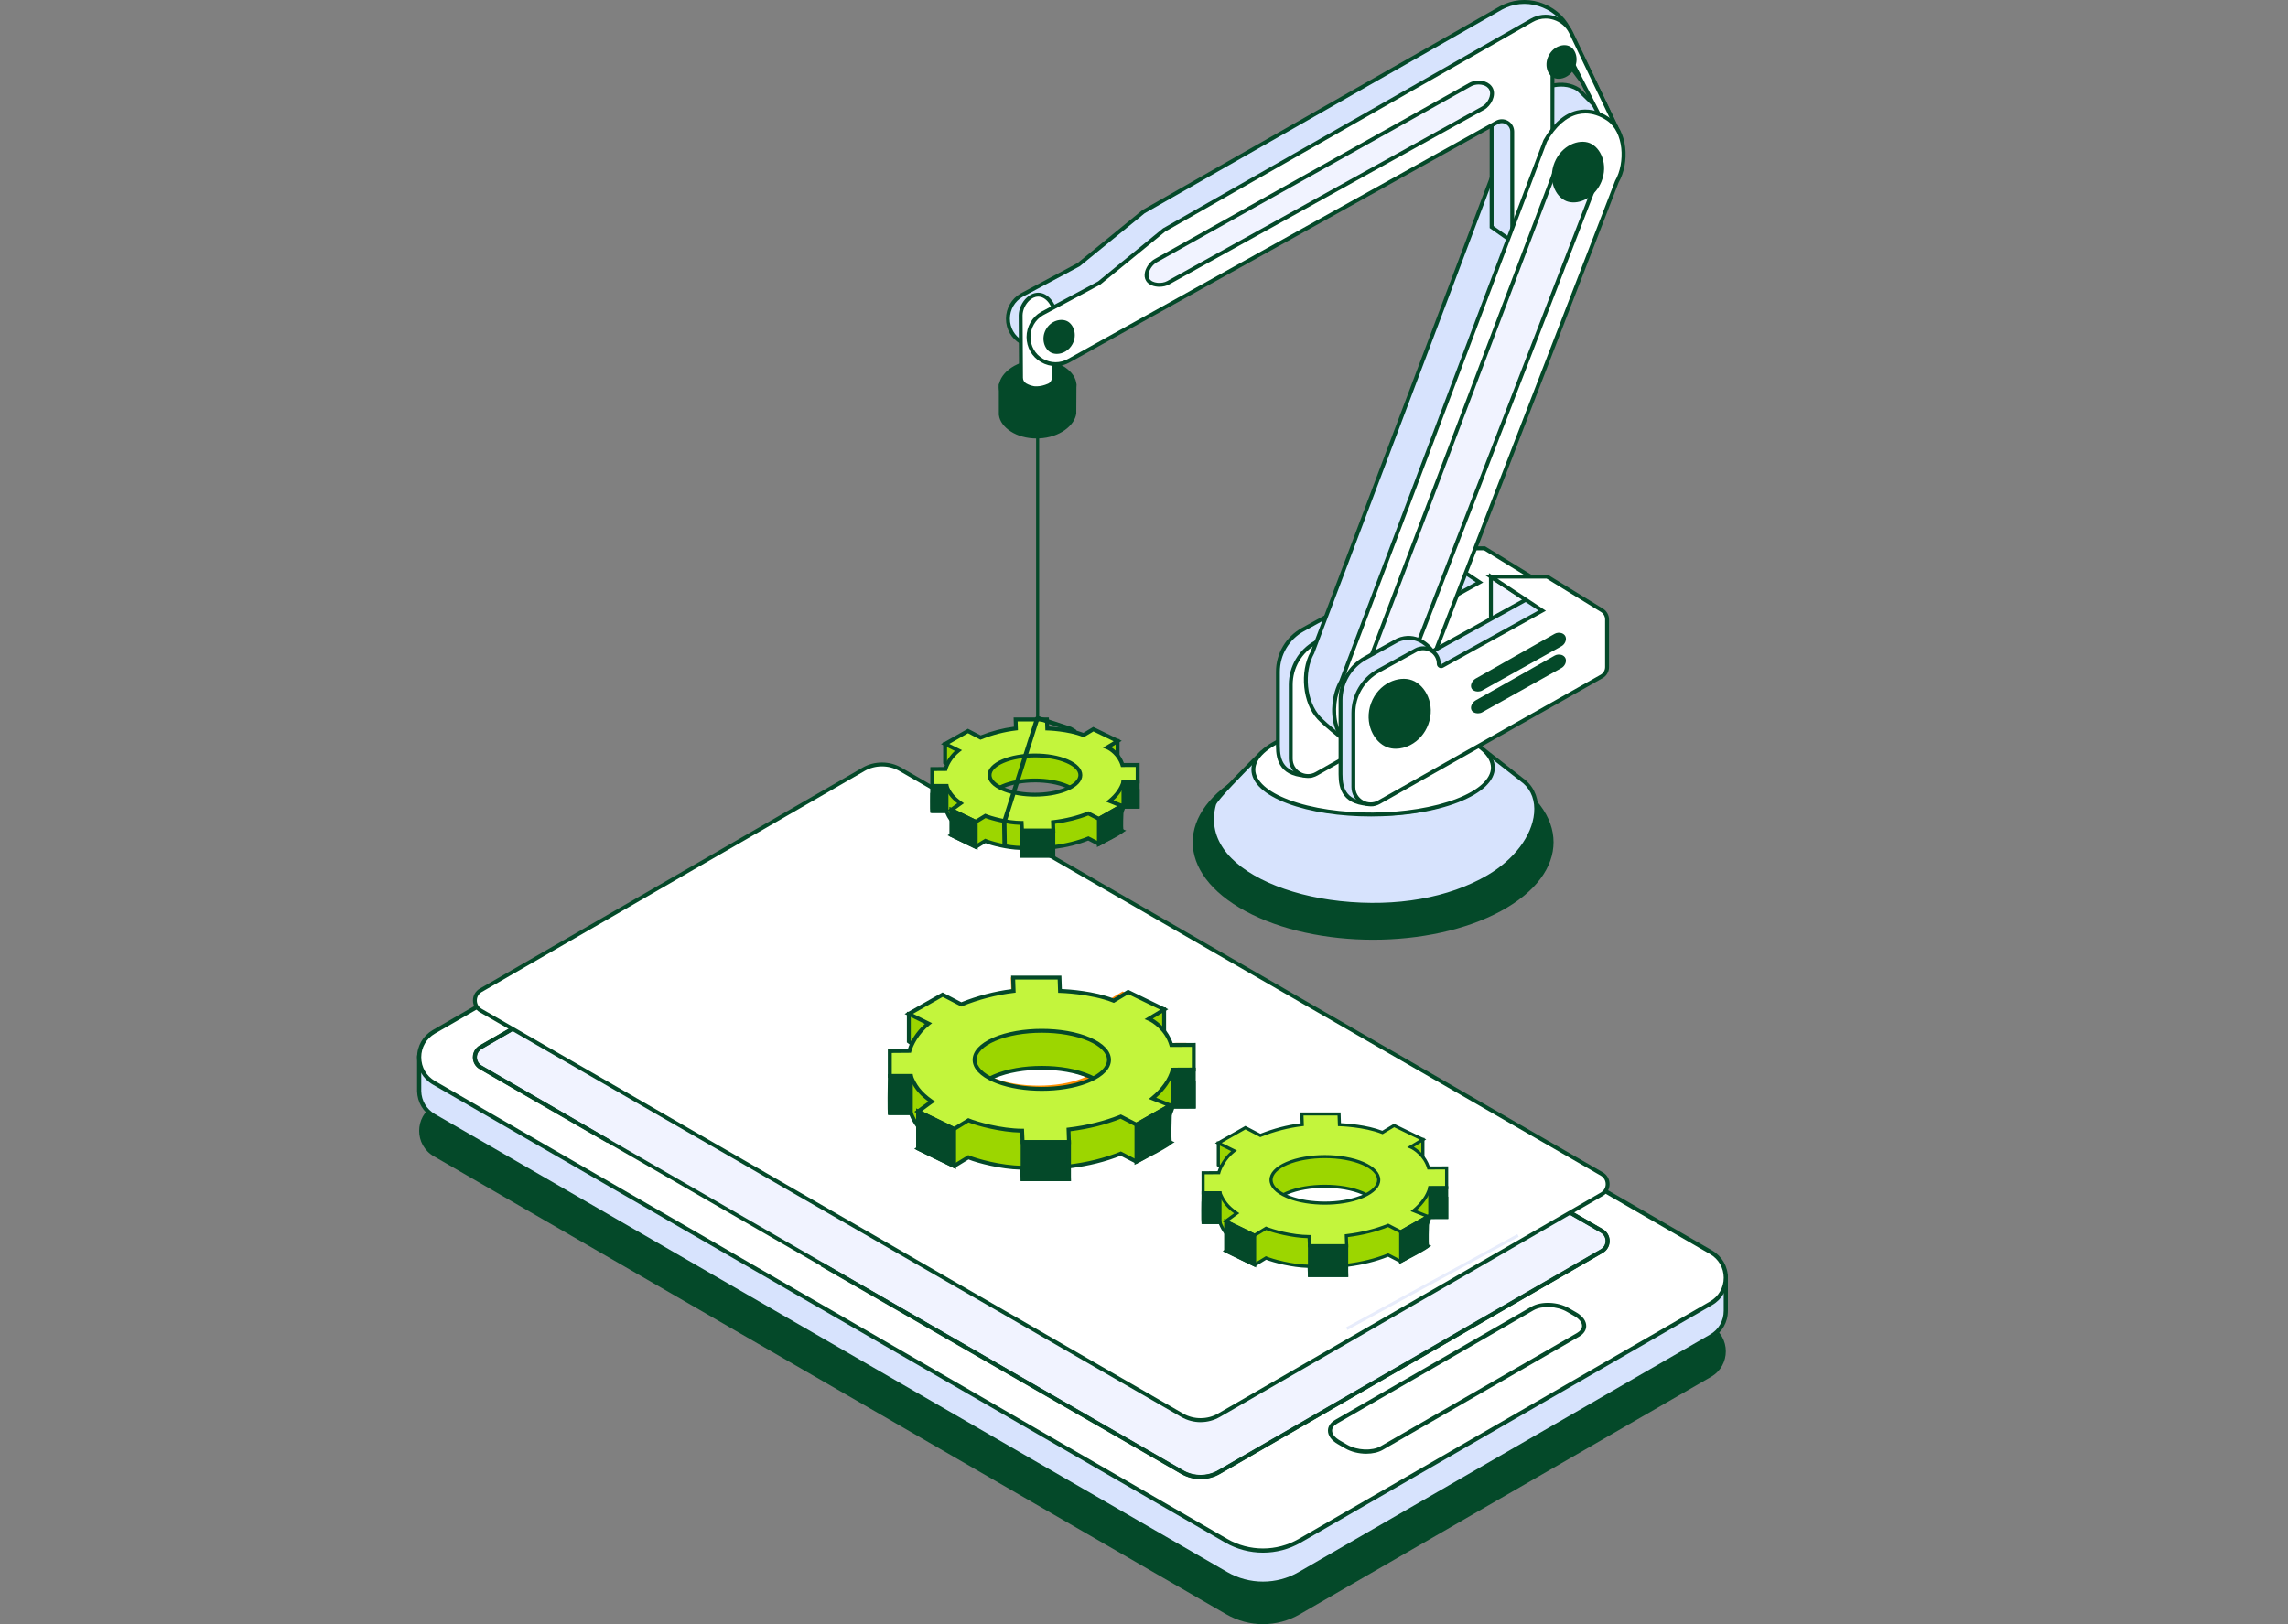 <svg width="576" height="409" viewBox="0 0 576 409" fill="none" xmlns="http://www.w3.org/2000/svg">
<rect x="0" y="0" width="576" height="409" fill="#808080" stroke="none"/>
<g clip-path="url(#clip0_4880_5602)">
<path d="M377.8 194.717C360.061 185.124 331.307 185.124 313.568 194.717C295.829 204.31 295.829 219.859 313.568 229.452C331.307 239.04 360.061 239.04 377.8 229.452C395.539 219.859 395.539 204.31 377.8 194.717Z" fill="url(#paint0_linear_4880_5602)"/>
<path d="M383.819 196.911L373.39 188.756C373.39 188.756 375.36 198.09 366.7 201.473C357.518 205.071 346.292 205.63 336.411 204.39C330.214 203.615 317.42 189.747 317.42 189.747C317.42 189.747 306.094 200.871 305.634 202.567C301.994 216.045 318.217 225.328 337.363 227.395C349.881 228.748 363.693 227.268 374.718 220.809C386.555 213.87 389.792 202.102 383.815 196.911H383.819Z" fill="#D7E3FD"/>
<path d="M345.781 228.343C343.008 228.343 340.179 228.188 337.313 227.878C323.238 226.361 311.969 221.259 307.174 214.231C304.701 210.609 304.026 206.64 305.161 202.431C305.63 200.697 315.168 191.264 317.073 189.39L317.434 189.033L317.777 189.404C317.904 189.54 330.519 203.145 336.468 203.892C347.545 205.287 358.218 204.258 366.518 201.002C374.681 197.817 372.982 189.211 372.907 188.845L372.631 187.529L384.134 196.525C386.414 198.508 387.494 201.468 387.179 204.873C386.626 210.868 381.943 217.13 374.962 221.222C366.996 225.891 356.848 228.334 345.776 228.334L345.781 228.343ZM317.406 190.451C313.048 194.75 306.409 201.59 306.109 202.694C305.049 206.612 305.682 210.309 307.986 213.682C312.55 220.371 323.829 225.435 337.42 226.906C351.542 228.428 364.697 226.117 374.474 220.385C381.183 216.453 385.683 210.478 386.208 204.794C386.494 201.721 385.532 199.053 383.506 197.287L374.019 189.869C374.221 192.598 373.916 199.18 366.879 201.923C358.429 205.235 347.592 206.278 336.351 204.873C330.552 204.145 319.536 192.716 317.406 190.447V190.451Z" fill="#044929"/>
<path d="M367.034 185.214C355.361 180.807 336.159 180.948 324.373 185.556C312.612 190.127 312.579 197.484 324.298 201.876C336.046 206.306 355.249 206.156 366.959 201.571C378.767 196.977 378.8 189.629 367.034 185.214Z" fill="white"/>
<path d="M345.062 205.601C337.467 205.601 329.909 204.516 324.124 202.336C318.288 200.147 315.06 197.127 315.041 193.834C315.022 190.503 318.274 187.402 324.194 185.1C336.092 180.45 355.389 180.295 367.202 184.757C373.066 186.956 376.304 189.986 376.322 193.279C376.341 196.61 373.08 199.72 367.132 202.036C361.061 204.413 353.033 205.606 345.058 205.606L345.062 205.601ZM346.371 182.479C338.499 182.479 330.57 183.663 324.556 186.012C319.118 188.126 316.008 190.973 316.026 193.829C316.045 196.647 319.123 199.414 324.476 201.416C336.139 205.813 355.121 205.677 366.784 201.115C372.245 198.992 375.37 196.135 375.351 193.284C375.332 190.465 372.241 187.694 366.864 185.674C361.215 183.541 353.822 182.479 346.371 182.479Z" fill="#044929"/>
<path d="M375.065 161.913L389.755 154.241L375.065 144.724V161.908V161.913ZM375.6 145.71L388.694 154.19L375.6 161.025V145.705V145.71Z" fill="black"/>
<path d="M369.243 143.39L344.866 156.877C344.866 156.877 341.539 151.813 336.177 154.035L327.976 158.559C324.11 160.691 321.708 164.76 321.708 169.18V187.816C321.708 191.152 322.431 195.361 329.923 195.361L384.209 159.949C385.054 159.47 381.568 148.717 381.568 148.717L369.243 143.39Z" fill="#D7E3FD"/>
<path d="M330.073 195.854H329.927C322.215 195.854 321.225 191.56 321.225 187.816V169.18C321.225 164.581 323.725 160.348 327.746 158.126L335.942 153.602C340.765 151.601 344.063 155.063 345.001 156.238L369.215 142.84L381.966 148.35L382.037 148.562C385.649 159.7 384.814 160.175 384.453 160.377L330.073 195.854ZM338.879 153.959C338.11 153.959 337.27 154.114 336.364 154.486L328.215 158.986C324.504 161.034 322.2 164.938 322.2 169.18V187.816C322.2 191.457 323.125 194.82 329.777 194.872L383.848 159.601C383.998 158.667 382.633 153.631 381.164 149.083L369.266 143.939L344.706 157.53L344.457 157.149C344.354 156.994 342.299 153.964 338.879 153.964V153.959ZM383.941 159.54C383.941 159.54 383.923 159.55 383.918 159.554L383.941 159.54Z" fill="#044929"/>
<path d="M387.526 146.546L373.742 138.076H359.559L372.47 146.626L347.324 160.541C346.93 160.762 346.442 160.475 346.442 160.019C346.442 157.041 343.251 155.152 340.643 156.59L331.203 161.795C327.338 163.928 324.936 167.996 324.936 172.417V191.053C324.936 194.388 328.525 196.488 331.424 194.848L387.432 163.19C388.276 162.711 388.797 161.819 388.797 160.846V148.843C388.797 147.909 388.309 147.039 387.516 146.546H387.526Z" fill="white"/>
<path d="M329.295 195.91C328.455 195.91 327.615 195.689 326.855 195.243C325.354 194.365 324.453 192.8 324.453 191.057V172.422C324.453 167.822 326.954 163.585 330.974 161.368L340.409 156.163C341.784 155.402 343.416 155.425 344.772 156.228C346.123 157.027 346.935 158.446 346.935 160.019L347.09 160.109L371.528 146.589L357.932 137.583H373.883L374.001 137.658L387.785 146.128C388.718 146.701 389.3 147.744 389.3 148.844V160.846C389.3 161.993 388.681 163.054 387.681 163.618L331.673 195.276C330.927 195.699 330.111 195.91 329.295 195.91ZM342.539 156.59C341.971 156.59 341.408 156.731 340.888 157.022L331.448 162.227C327.737 164.276 325.434 168.179 325.434 172.422V191.057C325.434 192.448 326.147 193.698 327.348 194.398C328.549 195.098 329.984 195.112 331.19 194.426L387.198 162.768C387.888 162.378 388.315 161.645 388.315 160.851V148.848C388.315 148.087 387.911 147.368 387.264 146.969L373.597 138.574H361.183L373.41 146.673L347.554 160.978C347.217 161.166 346.813 161.161 346.48 160.964C346.147 160.766 345.945 160.419 345.945 160.029C345.945 158.807 345.317 157.703 344.266 157.079C343.726 156.759 343.126 156.599 342.525 156.599L342.539 156.59Z" fill="#044929"/>
<path d="M381.784 28.196L330.378 164.369C327.667 169.208 328.384 176.894 332.053 180.807C334.216 183.118 339.977 187.52 339.977 187.52L399.818 38.451C403.013 33.979 405.124 30.178 405.124 30.178L397.43 22.61C392.405 19.256 384.744 22.925 381.788 28.196H381.784Z" fill="#D7E3FD"/>
<path d="M340.193 188.304L339.682 187.914C339.447 187.736 333.869 183.461 331.697 181.145C327.934 177.128 327.118 169.18 329.951 164.13L381.357 27.956C383.182 24.705 386.738 22.032 390.426 21.144C393.17 20.491 395.685 20.853 397.702 22.201L405.734 30.093L405.551 30.422C405.528 30.46 403.388 34.298 400.217 38.742L340.193 188.309V188.304ZM382.23 28.407L330.838 164.543C328.164 169.325 328.915 176.738 332.415 180.473C334.15 182.329 338.316 185.608 339.766 186.735L399.368 38.267C402.023 34.528 403.933 31.277 404.514 30.263L397.088 22.958C394.901 21.511 392.382 21.684 390.656 22.098C387.235 22.92 383.933 25.391 382.234 28.402L382.23 28.407Z" fill="#044929"/>
<path d="M377.861 2.001L287.924 53.277L271.508 66.68L257.185 74.333C255.055 75.545 253.746 77.809 253.746 80.261C253.746 85.485 259.371 88.773 263.917 86.199L371.612 26.246C373.358 25.26 375.516 26.519 375.516 28.525V57.176L385.654 64.345V10.998L389.421 8.775L406.959 32.184L394.831 7.08C391.936 1.555 384.401 -1.541 377.861 2.006V2.001Z" fill="#D7E3FD"/>
<path d="M260.559 87.584C259.292 87.584 258.03 87.251 256.88 86.579C254.61 85.254 253.254 82.891 253.254 80.261C253.254 77.63 254.666 75.206 256.941 73.904L271.274 66.243L287.61 52.896L377.627 1.569C380.691 -0.094 384.21 -0.447 387.536 0.563C390.89 1.587 393.705 3.875 395.263 6.844L407.395 31.963L406.56 32.47L389.286 9.414L386.138 11.27V65.289L375.019 57.425V28.515C375.019 27.749 374.625 27.063 373.963 26.673C373.302 26.288 372.509 26.284 371.847 26.659L264.148 86.612C263.022 87.251 261.788 87.57 260.554 87.57L260.559 87.584ZM378.101 2.433L288.169 53.704L271.818 67.055L257.42 74.76C255.464 75.878 254.239 77.987 254.239 80.256C254.239 82.525 255.412 84.582 257.378 85.729C259.344 86.875 261.699 86.894 263.674 85.771L371.373 25.818C372.34 25.269 373.499 25.278 374.465 25.837C375.432 26.401 376.009 27.406 376.009 28.524V56.922L385.167 63.396V10.715L389.553 8.127L404.313 27.829L394.39 7.286C392.959 4.561 390.355 2.447 387.254 1.503C384.181 0.563 380.93 0.892 378.101 2.428V2.433Z" fill="#044929"/>
<path d="M261.225 108.415C261.013 108.415 260.84 108.589 260.84 108.8V180.793C260.84 181.009 261.013 181.178 261.225 181.178C261.436 181.178 261.609 181.005 261.609 180.793V108.8C261.609 108.584 261.436 108.415 261.225 108.415Z" fill="#044929"/>
<path d="M251.944 104.06H251.954C251.954 104.107 251.944 104.159 251.949 104.206C252.057 107.076 255.988 110.125 261.459 109.918C266.826 109.711 270.467 106.489 270.495 103.651H270.504V97.131H251.949V104.06H251.944Z" fill="#044929"/>
<path d="M260.929 110.415C258.499 110.415 256.205 109.786 254.422 108.626C252.719 107.517 251.663 106.046 251.48 104.548H251.462V104.228C251.462 104.228 251.457 104.228 251.457 104.224V104.059V96.642H270.993L270.95 104.144C270.552 107.094 266.831 110.204 261.478 110.406C261.295 110.415 261.112 110.415 260.934 110.415H260.929ZM251.954 104.12L252.438 104.191C252.484 105.455 253.427 106.808 254.962 107.803C256.707 108.94 259.01 109.518 261.436 109.424C266.451 109.232 269.975 106.225 270.003 103.646L270.012 97.623H252.438L252.447 104.069L251.959 104.125L251.954 104.12Z" fill="#044929"/>
<path d="M260.99 91.117C255.524 91.324 251.837 94.669 251.945 97.539C252.053 100.41 255.984 103.458 261.455 103.252C266.92 103.045 270.608 99.7 270.5 96.83C270.392 93.96 266.46 90.911 260.99 91.117Z" fill="#044929"/>
<path d="M260.929 103.75C255.459 103.75 251.574 100.56 251.457 97.559C251.339 94.458 255.219 90.846 260.971 90.629C266.737 90.39 270.87 93.711 270.988 96.812C271.049 98.418 270.092 100.105 268.365 101.43C266.549 102.82 264.105 103.642 261.473 103.741C261.29 103.75 261.107 103.75 260.929 103.75ZM261.013 91.607C255.834 91.804 252.339 94.886 252.442 97.521C252.54 100.156 256.266 102.938 261.44 102.759C263.871 102.665 266.118 101.918 267.774 100.645C269.224 99.532 270.063 98.113 270.012 96.844C269.913 94.209 266.184 91.414 261.013 91.602V91.607Z" fill="#044929"/>
<path d="M261.671 74.22C259.146 73.981 256.988 76.86 256.941 79.397L257.035 95.125C257.035 95.895 257.448 96.609 258.119 96.981C258.841 97.38 259.874 97.789 261.07 97.77C262.191 97.756 263.256 97.403 264.03 97.065C264.79 96.732 265.278 95.98 265.297 95.148L265.64 79.585C265.701 77.292 263.946 74.427 261.666 74.215L261.671 74.22Z" fill="white"/>
<path d="M261.004 98.263C259.7 98.263 258.592 97.803 257.884 97.408C257.063 96.953 256.556 96.079 256.547 95.125L256.453 79.397C256.481 77.767 257.307 76.001 258.555 74.887C259.503 74.037 260.624 73.628 261.717 73.731C264.288 73.976 266.202 77.09 266.137 79.604L265.794 95.167C265.771 96.192 265.161 97.117 264.232 97.521C263.129 98 262.069 98.249 261.079 98.263H260.999H261.004ZM261.37 74.695C260.441 74.695 259.686 75.183 259.207 75.615C258.151 76.56 257.457 78.044 257.434 79.402L257.527 95.12C257.527 95.722 257.851 96.267 258.358 96.553C258.972 96.896 259.944 97.347 261.065 97.281C261.909 97.267 262.871 97.042 263.838 96.619C264.415 96.37 264.795 95.787 264.809 95.144L265.151 79.58C265.208 77.527 263.645 74.897 261.623 74.709C261.539 74.699 261.454 74.695 261.37 74.695Z" fill="#044929"/>
<path d="M385.57 5.144L293.109 57.881L276.693 71.279L262.37 78.936C260.244 80.148 258.931 82.413 258.931 84.865C258.931 90.093 264.561 93.377 269.102 90.808L376.797 30.855C378.542 29.868 380.7 31.127 380.7 33.133V61.879L390.839 38.714V15.601L394.606 13.379L403.346 30.479L406.954 32.18L395.521 8.226C393.738 4.486 389.15 3.068 385.565 5.144H385.57Z" fill="white"/>
<path d="M265.742 92.194C264.476 92.194 263.214 91.855 262.064 91.183C259.793 89.859 258.438 87.496 258.438 84.865C258.438 82.234 259.85 79.81 262.125 78.514L276.458 70.852L292.794 57.505L385.326 4.721C387.151 3.664 389.351 3.415 391.364 4.04C393.376 4.665 395.056 6.117 395.966 8.019L407.991 33.213L402.985 30.855L394.404 14.07L391.326 15.883L391.284 38.912L380.207 64.223V33.133C380.207 32.368 379.813 31.682 379.151 31.297C378.49 30.911 377.697 30.907 377.036 31.282L269.336 91.235C268.21 91.874 266.976 92.194 265.742 92.194ZM389.107 4.674C387.967 4.674 386.836 4.975 385.813 5.572L293.352 58.309L277.002 71.664L262.604 79.373C260.647 80.491 259.423 82.601 259.423 84.87C259.423 87.139 260.596 89.192 262.561 90.343C264.527 91.489 266.882 91.503 268.862 90.385L376.557 30.432C377.528 29.883 378.682 29.892 379.649 30.451C380.615 31.015 381.192 32.02 381.192 33.138V59.544L390.35 38.616V15.324L394.807 12.694L403.707 30.108L405.922 31.151L395.079 8.442C394.277 6.76 392.856 5.525 391.073 4.975C390.425 4.773 389.764 4.674 389.107 4.674Z" fill="#044929"/>
<path d="M404.786 29.939C399.761 26.584 393.569 27.392 389.027 35.449L337.622 171.623C334.91 176.461 335.06 184.96 339.977 187.52C344.645 189.953 352.062 185.89 354.685 181.324L407.066 45.704C409.783 40.964 409.332 32.969 404.791 29.939H404.786Z" fill="white"/>
<path d="M343.186 188.746C341.961 188.746 340.788 188.501 339.747 187.957C337.945 187.017 336.622 185.274 335.923 182.911C334.844 179.289 335.355 174.653 337.194 171.383L388.567 35.275C390.885 31.15 393.789 28.604 396.993 27.834C399.653 27.2 402.44 27.782 405.053 29.53C409.876 32.752 410.322 41.002 407.484 45.953L355.135 181.502C352.864 185.471 347.661 188.746 343.181 188.746H343.186ZM399.104 28.571C398.471 28.571 397.842 28.646 397.223 28.792C394.291 29.492 391.603 31.879 389.454 35.688L338.081 171.792C336.359 174.869 335.876 179.299 336.866 182.629C337.49 184.729 338.644 186.27 340.202 187.083C344.527 189.333 351.663 185.603 354.258 181.079L406.606 45.526C409.21 40.973 408.835 33.231 404.514 30.342C402.75 29.163 400.911 28.567 399.104 28.567V28.571Z" fill="#044929"/>
<path d="M342.05 173.572L341.82 173.985C340.694 175.987 340.347 179.176 341.009 181.398C341.168 181.943 341.539 182.902 342.196 183.245C342.487 183.395 342.881 183.428 343.158 183.428C345.485 183.428 348.82 181.45 350.289 179.27L402.647 43.722L392.395 40.645L342.05 173.572Z" fill="#F1F3FF"/>
<path d="M343.162 183.922C342.679 183.922 342.28 183.842 341.975 183.682C341.196 183.278 340.765 182.292 340.54 181.54C339.845 179.201 340.211 175.851 341.393 173.742L341.609 173.361L392.105 40.044L403.299 43.407L403.106 43.901L350.748 179.45C349.13 181.878 345.611 183.922 343.162 183.922ZM392.696 41.251L342.482 173.817L342.247 174.23C341.182 176.128 340.849 179.154 341.478 181.263C341.712 182.047 342.064 182.63 342.426 182.813C342.585 182.898 342.843 182.94 343.162 182.94C345.297 182.94 348.501 181.061 349.885 178.999L401.999 44.046L392.696 41.251Z" fill="#044929"/>
<path d="M375.333 161.471L389.225 154.218L375.333 145.217V161.471Z" fill="#F1F3FF"/>
<path d="M374.84 162.279V144.314L390.195 154.264L374.84 162.283V162.279ZM375.82 146.123V160.663L388.248 154.175L375.82 146.123Z" fill="#044929"/>
<path d="M400.047 36.497C397.472 35.444 393.46 37.079 391.814 41.11C390.172 45.141 391.893 49.12 394.469 50.172C397.045 51.224 401.061 49.59 402.703 45.559C404.345 41.528 402.623 37.549 400.047 36.497Z" fill="#044929"/>
<path d="M396.121 50.971C395.469 50.971 394.845 50.858 394.286 50.628C391.495 49.486 389.609 45.221 391.359 40.922C393.113 36.629 397.444 34.904 400.23 36.041C403.022 37.183 404.908 41.448 403.158 45.747C401.76 49.176 398.715 50.971 396.121 50.971ZM398.359 36.671C396.144 36.671 393.503 38.263 392.269 41.293C390.735 45.052 392.297 48.749 394.657 49.717C397.017 50.679 400.718 49.134 402.248 45.376C403.782 41.618 402.22 37.92 399.86 36.953C399.4 36.765 398.893 36.671 398.359 36.671Z" fill="#044929"/>
<path d="M394.991 12.12C393.691 11.42 391.472 12.064 390.365 14.117C389.257 16.169 389.933 18.382 391.233 19.082C392.532 19.782 394.751 19.134 395.854 17.085C396.961 15.033 396.285 12.82 394.986 12.12H394.991Z" fill="#044929"/>
<path d="M392.377 19.843C391.875 19.843 391.401 19.735 391.003 19.519C389.501 18.706 388.694 16.193 389.938 13.887C391.181 11.58 393.719 10.88 395.225 11.688C396.726 12.501 397.533 15.014 396.29 17.321C395.375 19.012 393.766 19.843 392.377 19.843ZM393.841 12.336C392.785 12.336 391.509 13.027 390.796 14.352C389.858 16.099 390.374 18.063 391.467 18.655C392.56 19.247 394.484 18.603 395.427 16.856C396.37 15.108 395.849 13.144 394.756 12.553C394.493 12.412 394.179 12.341 393.841 12.341V12.336Z" fill="#044929"/>
<path d="M268.51 81.356C267.126 80.609 264.813 81.206 263.706 83.254C262.599 85.307 263.373 87.571 264.757 88.318C266.141 89.065 268.454 88.468 269.561 86.415C270.668 84.363 269.894 82.098 268.51 81.351V81.356Z" fill="#044929"/>
<path d="M266.053 89.117C265.494 89.117 264.969 88.994 264.523 88.755C262.933 87.895 262.032 85.33 263.275 83.024C264.518 80.717 267.16 80.069 268.745 80.924C270.331 81.783 271.237 84.348 269.993 86.655C269.097 88.313 267.483 89.117 266.053 89.117ZM267.193 81.53C266.109 81.53 264.851 82.173 264.138 83.489C263.172 85.288 263.81 87.252 264.988 87.891C266.17 88.534 268.159 87.989 269.13 86.19C270.097 84.391 269.459 82.427 268.281 81.788C267.962 81.619 267.591 81.53 267.193 81.53Z" fill="#044929"/>
<path d="M385.012 150.535L360.639 164.022C360.639 164.022 357.308 158.958 351.95 161.18L343.749 165.704C339.884 167.837 337.481 171.905 337.481 176.326V194.962C337.481 198.297 338.204 202.506 345.696 202.506L399.982 167.095C400.827 166.615 397.341 155.858 397.341 155.858L385.016 150.53L385.012 150.535Z" fill="#D7E3FD"/>
<path d="M345.837 202.999H345.691C337.978 202.999 336.988 198.706 336.988 194.962V176.326C336.988 171.727 339.489 167.494 343.51 165.272L351.71 160.748C356.529 158.751 359.827 162.209 360.77 163.383L384.983 149.985L397.735 155.496L397.805 155.707C401.418 166.846 400.578 167.32 400.221 167.522L345.841 202.995L345.837 202.999ZM354.647 161.105C353.878 161.105 353.038 161.26 352.133 161.631L343.983 166.132C340.272 168.18 337.969 172.084 337.969 176.326V194.962C337.969 198.598 338.893 201.966 345.546 202.013L399.616 166.742C399.761 165.807 398.401 160.771 396.937 156.219L385.035 151.075L360.474 164.666L360.226 164.285C360.122 164.13 358.067 161.1 354.647 161.1V161.105ZM399.71 166.686C399.71 166.686 399.691 166.695 399.686 166.7L399.71 166.686Z" fill="#044929"/>
<path d="M403.294 153.687L389.511 145.217H375.328L388.239 153.767L363.092 167.681C362.698 167.902 362.21 167.611 362.21 167.16C362.21 164.182 359.02 162.293 356.412 163.731L346.977 168.936C343.111 171.068 340.709 175.141 340.709 179.557V198.193C340.709 201.529 344.298 203.629 347.197 201.989L403.205 170.331C404.05 169.852 404.575 168.959 404.575 167.987V155.979C404.575 155.044 404.087 154.175 403.294 153.682V153.687Z" fill="white"/>
<path d="M345.062 203.055C344.223 203.055 343.383 202.829 342.623 202.388C341.121 201.509 340.221 199.945 340.221 198.202V179.566C340.221 174.967 342.721 170.73 346.742 168.512L356.177 163.307C357.551 162.546 359.184 162.57 360.54 163.373C361.896 164.176 362.703 165.595 362.703 167.169L363.092 167.69L362.858 167.263L387.296 153.738L373.7 144.732H389.651L389.768 144.808L403.552 153.278C404.486 153.851 405.068 154.894 405.068 155.993V168C405.068 169.147 404.448 170.208 403.454 170.772L347.446 202.43C346.7 202.853 345.883 203.064 345.067 203.064L345.062 203.055ZM358.307 163.735C357.739 163.735 357.176 163.876 356.655 164.162L347.216 169.367C343.505 171.416 341.201 175.319 341.201 179.562V198.197C341.201 199.588 341.914 200.833 343.115 201.538C344.312 202.238 345.752 202.247 346.958 201.566L402.966 169.908C403.655 169.518 404.082 168.78 404.082 167.991V155.984C404.082 155.222 403.679 154.504 403.036 154.104L389.37 145.71H376.956L389.182 153.808L363.327 168.118C362.989 168.306 362.585 168.296 362.252 168.104C361.919 167.906 361.717 167.559 361.717 167.169C361.717 165.943 361.089 164.843 360.038 164.219C359.498 163.899 358.898 163.74 358.297 163.74L358.307 163.735Z" fill="#044929"/>
<path d="M391.622 160.043L371.692 171.341C371.097 171.684 370.566 172.595 370.923 173.182C371.265 173.741 372.312 173.783 372.879 173.469L392.875 162.293C393.466 161.964 393.93 161.085 393.64 160.475C393.321 159.794 392.265 159.681 391.613 160.047L391.622 160.043Z" fill="#044929"/>
<path d="M372.048 174.145C371.429 174.145 370.805 173.92 370.509 173.431C370.317 173.116 370.27 172.731 370.378 172.318C370.524 171.749 370.946 171.195 371.452 170.909L391.382 159.61C391.884 159.324 392.55 159.263 393.118 159.441C393.568 159.587 393.916 159.874 394.094 160.259C394.502 161.128 393.916 162.274 393.123 162.716L373.127 173.892C372.822 174.061 372.438 174.15 372.053 174.15L372.048 174.145ZM392.452 160.324C392.241 160.324 392.03 160.371 391.865 160.465L371.936 171.764C371.664 171.919 371.406 172.257 371.326 172.567C371.298 172.67 371.284 172.811 371.345 172.919C371.513 173.192 372.241 173.257 372.644 173.032L392.64 161.856C393.062 161.621 393.357 161.001 393.203 160.677C393.123 160.508 392.949 160.423 392.818 160.381C392.705 160.343 392.579 160.329 392.452 160.329V160.324Z" fill="#044929"/>
<path d="M391.622 165.53L371.692 176.828C371.097 177.166 370.566 178.077 370.923 178.665C371.265 179.224 372.312 179.266 372.879 178.951L392.875 167.775C393.466 167.446 393.93 166.568 393.64 165.957C393.321 165.276 392.265 165.163 391.613 165.53H391.622Z" fill="#044929"/>
<path d="M372.048 179.633C371.429 179.633 370.805 179.407 370.509 178.919C370.317 178.604 370.27 178.219 370.378 177.805C370.524 177.237 370.946 176.682 371.452 176.396L391.382 165.098C391.884 164.811 392.55 164.75 393.118 164.929C393.568 165.074 393.916 165.361 394.094 165.746C394.502 166.615 393.916 167.761 393.123 168.203L373.127 179.379C372.822 179.548 372.438 179.637 372.053 179.637L372.048 179.633ZM392.452 165.812C392.241 165.812 392.03 165.859 391.865 165.953L371.936 177.251C371.664 177.406 371.406 177.744 371.326 178.049C371.298 178.153 371.284 178.298 371.345 178.406C371.513 178.679 372.241 178.745 372.644 178.519L392.64 167.343C393.062 167.108 393.357 166.488 393.203 166.159C393.123 165.99 392.949 165.906 392.818 165.863C392.705 165.826 392.579 165.812 392.452 165.812Z" fill="#044929"/>
<path d="M355.328 171.759C352.138 170.576 347.371 172.53 345.626 177.232C343.885 181.935 346.222 186.534 349.412 187.718C352.602 188.906 357.369 186.947 359.114 182.245C360.859 177.542 358.518 172.943 355.328 171.759Z" fill="#044929"/>
<path d="M351.387 188.553C350.636 188.553 349.913 188.431 349.243 188.182C345.837 186.919 343.327 182.038 345.17 177.067C347.014 172.093 352.095 170.04 355.501 171.303C358.907 172.567 361.417 177.443 359.573 182.418C358.724 184.711 357.11 186.562 355.032 187.628C353.84 188.239 352.583 188.553 351.391 188.553H351.387ZM353.343 171.909C350.603 171.909 347.418 173.812 346.085 177.406C344.443 181.836 346.611 186.153 349.58 187.262C351.039 187.807 352.907 187.614 354.577 186.759C356.439 185.801 357.884 184.142 358.649 182.08C360.291 177.65 358.124 173.328 355.154 172.224C354.596 172.017 353.981 171.914 353.343 171.914V171.909Z" fill="#044929"/>
<path d="M354.62 173.671C352.33 172.821 348.854 174.366 347.526 177.941C346.198 181.521 347.826 184.959 350.121 185.81C352.41 186.66 355.887 185.115 357.214 181.54C358.537 177.965 356.914 174.521 354.62 173.671Z" fill="#044929"/>
<path d="M351.434 186.529C350.913 186.529 350.411 186.444 349.946 186.275C347.441 185.34 345.639 181.62 347.066 177.772C348.492 173.92 352.278 172.281 354.788 173.211C357.293 174.141 359.095 177.861 357.669 181.709C356.505 184.852 353.765 186.524 351.434 186.524V186.529ZM353.268 173.929C351.321 173.929 348.999 175.39 347.985 178.11C346.761 181.418 348.215 184.579 350.289 185.35C352.362 186.115 355.525 184.673 356.749 181.366C357.974 178.059 356.519 174.897 354.446 174.127C354.08 173.991 353.681 173.925 353.263 173.925L353.268 173.929Z" fill="#044929"/>
<path d="M370.078 21.332L290.959 65.641C289.392 66.529 288.008 68.925 288.947 70.466C289.838 71.927 292.587 72.044 294.084 71.213L373.381 27.223C374.934 26.359 376.149 24.057 375.389 22.45C374.554 20.67 371.786 20.364 370.073 21.332H370.078Z" fill="#F1F3FF"/>
<path d="M291.883 72.219C290.513 72.219 289.148 71.735 288.529 70.72C288.135 70.077 288.046 69.283 288.271 68.414C288.599 67.141 289.584 65.853 290.715 65.21L369.838 20.901C370.95 20.271 372.489 20.116 373.751 20.52C374.718 20.83 375.459 21.436 375.834 22.235C376.712 24.104 375.365 26.679 373.615 27.646L294.318 71.636C293.633 72.017 292.756 72.214 291.879 72.214L291.883 72.219ZM372.25 21.276C371.565 21.276 370.875 21.441 370.317 21.756L291.198 66.065C290.298 66.577 289.486 67.643 289.223 68.658C289.115 69.076 289.05 69.687 289.369 70.203C290.086 71.382 292.503 71.528 293.849 70.776L373.146 26.787C374.483 26.045 375.581 23.992 374.952 22.653C374.624 21.948 373.958 21.61 373.46 21.455C373.08 21.333 372.667 21.276 372.259 21.276H372.25Z" fill="#044929"/>
<path d="M109.223 278.356L212.784 218.549C218.508 215.242 225.555 215.242 231.278 218.549L430.773 333.878C435.704 336.73 435.704 343.856 430.773 346.708L327.211 406.515C321.488 409.822 314.441 409.822 308.717 406.515L109.223 291.185C104.292 288.334 104.292 281.207 109.223 278.356Z" fill="url(#paint1_linear_4880_5602)"/>
<path d="M109.222 268.171L212.784 208.364C218.508 205.057 225.554 205.057 231.278 208.364L430.773 323.694C430.773 323.694 430.801 323.713 430.815 323.722L434.47 321.307V330.092C434.474 332.596 433.245 335.1 430.768 336.528L327.207 396.335C321.483 399.642 314.436 399.642 308.712 396.335L109.222 281.001C106.82 279.61 105.591 277.21 105.525 274.786V265.902L109.068 268.275C109.119 268.242 109.166 268.204 109.222 268.171Z" fill="#D7E3FD"/>
<path d="M105 265.897V274.78C105.07 277.571 106.553 280.061 108.96 281.451L308.454 396.781C311.387 398.477 314.675 399.327 317.964 399.327C321.253 399.327 324.542 398.477 327.474 396.781L431.036 336.974C433.522 335.536 435.005 332.962 434.995 330.082V321.302C434.995 321.11 434.887 320.931 434.718 320.837C434.55 320.743 434.343 320.753 434.179 320.861L430.792 323.101L231.536 207.903C225.672 204.511 218.381 204.511 212.517 207.903L109.082 267.649L105.821 265.465C105.662 265.357 105.45 265.347 105.281 265.437C105.108 265.526 105.005 265.704 105.005 265.902L105 265.897ZM106.051 266.879L108.777 268.706C108.946 268.819 109.166 268.824 109.34 268.72C109.354 268.711 109.434 268.659 109.443 268.65L213.042 208.819C218.583 205.615 225.47 205.615 231.011 208.819L430.505 324.149C430.674 324.248 430.932 324.271 431.097 324.163L433.94 322.284V330.092C433.944 332.591 432.659 334.827 430.501 336.072L326.939 395.879C321.398 399.083 314.511 399.083 308.966 395.879L109.485 280.544C107.397 279.337 106.112 277.176 106.051 274.766V266.879Z" fill="#044929"/>
<path d="M109.223 259.837L212.784 200.03C218.508 196.723 225.555 196.723 231.278 200.03L430.773 315.36C435.704 318.211 435.704 325.338 430.773 328.189L327.211 387.996C321.488 391.304 314.441 391.304 308.717 387.996L109.223 272.667C104.292 269.815 104.292 262.689 109.223 259.837Z" fill="white"/>
<path d="M121.022 263.708L217.405 208.049C218.808 207.236 220.408 206.809 222.031 206.809C223.655 206.809 225.25 207.241 226.657 208.049L403.248 309.966C405.209 311.099 405.209 313.931 403.248 315.063L306.869 370.718C305.466 371.526 303.866 371.958 302.243 371.958C300.62 371.958 299.025 371.53 297.622 370.718L121.022 268.795C119.066 267.663 119.066 264.835 121.022 263.708Z" fill="#F1F3FF"/>
<path d="M302.247 372.433C300.544 372.433 298.865 371.982 297.387 371.131L120.787 269.204C119.722 268.589 119.084 267.48 119.084 266.249C119.084 265.019 119.722 263.915 120.787 263.299L217.171 207.64C220.126 205.935 223.936 205.935 226.891 207.64L403.482 309.558C404.552 310.173 405.19 311.282 405.19 312.518C405.19 313.748 404.552 314.857 403.487 315.472L307.108 371.127C305.635 371.982 303.95 372.428 302.247 372.428V372.433ZM121.256 264.117C120.487 264.563 120.027 265.362 120.027 266.249C120.027 267.142 120.487 267.941 121.256 268.387L297.856 370.309C300.521 371.85 303.969 371.85 306.634 370.309L403.013 314.655C403.787 314.209 404.247 313.41 404.247 312.518C404.247 311.625 403.787 310.822 403.013 310.375L226.422 208.458C223.753 206.917 220.314 206.917 217.644 208.458L121.261 264.117H121.256Z" fill="#044929"/>
<path d="M120.759 263.253L217.143 207.594C220.113 205.879 223.95 205.879 226.915 207.594L403.506 309.511C404.59 310.141 405.237 311.259 405.237 312.513C405.237 313.767 404.59 314.89 403.506 315.515L307.132 371.169C305.649 372.024 303.96 372.48 302.243 372.48C300.526 372.48 298.842 372.024 297.359 371.169L206.634 318.893L207.154 317.981L297.88 370.258C300.526 371.789 303.956 371.789 306.602 370.258L402.976 314.604C403.731 314.167 404.186 313.382 404.186 312.508C404.186 311.635 403.736 310.855 402.98 310.413L226.39 208.496C223.744 206.964 220.314 206.964 217.668 208.496L121.28 264.155C120.525 264.591 120.074 265.371 120.074 266.245C120.074 267.119 120.525 267.899 121.28 268.331L153.399 286.901L152.873 287.812L120.755 269.247C119.671 268.622 119.023 267.499 119.023 266.25C119.023 265 119.671 263.877 120.755 263.248L120.759 263.253Z" fill="#044929"/>
<path d="M105 266.249C105 269.12 106.478 271.685 108.96 273.122L308.454 388.452C311.387 390.148 314.675 390.993 317.964 390.993C321.253 390.993 324.542 390.148 327.474 388.452L431.036 328.645C433.517 327.212 434.995 324.642 434.995 321.777C434.995 318.911 433.513 316.341 431.036 314.904L231.541 199.574C225.676 196.182 218.386 196.182 212.521 199.574L108.96 259.381C106.478 260.814 105 263.384 105 266.249ZM106.046 266.249C106.046 263.759 107.332 261.533 109.48 260.288L213.042 200.481C215.815 198.879 218.921 198.076 222.026 198.076C225.132 198.076 228.243 198.879 231.011 200.481L430.505 315.81C432.659 317.055 433.944 319.282 433.944 321.772C433.944 324.262 432.659 326.488 430.505 327.729L326.944 387.536C321.403 390.74 314.516 390.74 308.97 387.536L109.485 272.211C107.332 270.966 106.051 268.739 106.051 266.249H106.046Z" fill="#044929"/>
<path d="M334.31 360.26C334.31 361.51 335.206 362.746 336.768 363.648L338.631 364.728C340.174 365.621 342.112 366.076 343.955 366.076C345.508 366.076 346.991 365.752 348.122 365.099L397.514 336.607C398.683 335.931 399.33 334.973 399.33 333.901C399.33 332.652 398.434 331.416 396.872 330.514L395.009 329.439C392.166 327.794 388 327.63 385.518 329.063L336.125 357.555C334.957 358.231 334.31 359.194 334.31 360.26ZM335.356 360.26C335.356 359.575 335.801 358.95 336.646 358.461L386.039 329.969C388.188 328.729 391.978 328.894 394.484 330.341L396.346 331.416C397.575 332.126 398.279 333.032 398.279 333.892C398.279 334.578 397.833 335.203 396.989 335.691L347.596 364.183C345.443 365.423 341.657 365.259 339.151 363.812L337.289 362.732C336.06 362.022 335.356 361.12 335.356 360.256V360.26Z" fill="#044929"/>
<path d="M121.022 249.38L217.405 193.721C218.808 192.908 220.408 192.48 222.031 192.48C223.655 192.48 225.25 192.908 226.657 193.721L403.248 295.638C405.209 296.77 405.209 299.603 403.248 300.735L306.869 356.39C305.466 357.202 303.866 357.63 302.243 357.63C300.62 357.63 299.025 357.202 297.622 356.39L121.022 254.472C119.066 253.34 119.066 250.516 121.022 249.384V249.38Z" fill="white"/>
<path d="M302.248 358.128C300.54 358.128 298.856 357.677 297.378 356.822L120.778 254.895C119.703 254.275 119.065 253.162 119.065 251.926C119.065 250.691 119.703 249.577 120.778 248.957L217.161 193.298C220.117 191.588 223.945 191.588 226.901 193.298L403.492 295.216C404.566 295.836 405.209 296.949 405.209 298.189C405.209 299.43 404.566 300.543 403.496 301.163L307.117 356.817C305.64 357.672 303.955 358.123 302.248 358.123V358.128ZM121.266 249.807C120.501 250.249 120.046 251.043 120.046 251.926C120.046 252.809 120.501 253.603 121.266 254.045L297.866 355.967C300.526 357.508 303.965 357.503 306.625 355.967L403.004 300.313C403.768 299.871 404.228 299.077 404.228 298.189C404.228 297.302 403.768 296.508 403.004 296.066L226.413 194.148C223.753 192.608 220.314 192.612 217.654 194.148L121.27 249.807H121.266Z" fill="#044929"/>
<path d="M338.86 334.254L339.217 334.912L382.342 311.442L381.985 310.789L338.86 334.254Z" fill="#E7ECFB"/>
<path d="M345.621 271.647L262.046 225.436C261.928 225.37 261.788 225.375 261.675 225.44L180.553 273.235C180.44 273.301 180.37 273.423 180.37 273.559C180.37 273.696 180.44 273.813 180.553 273.879L261.637 321.138C261.694 321.171 261.759 321.19 261.825 321.19C261.891 321.19 261.952 321.171 262.013 321.138L345.626 272.296C345.743 272.23 345.813 272.103 345.809 271.972C345.809 271.835 345.734 271.713 345.616 271.647H345.621ZM261.83 320.382L181.482 273.555L261.872 226.192L344.688 271.986L261.83 320.387V320.382Z" fill="white"/>
<path d="M247.748 233.853L247.396 234.512L332.307 279.871L332.658 279.212L247.748 233.853Z" fill="white"/>
<path d="M246.47 311.738L246.831 312.391L332.081 264.812L331.72 264.159L246.47 311.738Z" fill="white"/>
<path d="M233.206 303.963L233.567 304.616L318.639 257.14L318.274 256.492L233.206 303.963Z" fill="white"/>
<path d="M219.761 296.277L220.122 296.93L304.838 249.647L304.476 248.999L219.761 296.277Z" fill="white"/>
<path d="M290.482 241.615L206.58 288.452L206.943 289.105L290.845 242.267L290.482 241.615Z" fill="white"/>
<path d="M192.995 280.366L193.375 281.009L274.816 233.027L274.436 232.388L192.995 280.366Z" fill="white"/>
<path d="M233.905 241.999L233.554 242.658L318.108 287.827L318.459 287.168L233.905 241.999Z" fill="white"/>
<path d="M220.771 250.523L220.42 251.182L303.906 295.78L304.257 295.121L220.771 250.523Z" fill="white"/>
<path d="M206.169 258.261L205.817 258.92L289.701 303.731L290.052 303.072L206.169 258.261Z" fill="white"/>
<path d="M192.919 266.726L192.567 267.385L277.113 312.55L277.464 311.89L192.919 266.726Z" fill="white"/>
<path d="M262.698 237.392C232.601 237.392 208.111 253.378 208.111 273.033C208.111 292.689 232.597 308.675 262.698 308.675C292.799 308.675 317.284 292.684 317.284 273.033C317.284 253.383 292.794 237.392 262.698 237.392ZM262.698 307.928C233.009 307.928 208.857 292.275 208.857 273.033C208.857 253.791 233.009 238.139 262.698 238.139C292.386 238.139 316.538 253.791 316.538 273.033C316.538 292.275 292.386 307.928 262.698 307.928Z" fill="white"/>
<path d="M262.698 255.651C248.079 255.651 236.186 263.45 236.186 273.033C236.186 282.616 248.079 290.415 262.698 290.415C277.317 290.415 289.21 282.616 289.21 273.033C289.21 263.45 277.317 255.651 262.698 255.651ZM262.698 289.668C248.482 289.668 236.927 282.198 236.927 273.033C236.927 263.868 248.477 256.398 262.698 256.398C276.918 256.398 288.468 263.868 288.468 273.033C288.468 282.198 276.899 289.668 262.698 289.668Z" fill="white"/>
<path d="M345.44 271.526L180.742 273.253L180.75 274L345.448 272.273L345.44 271.526Z" fill="white"/>
<path d="M261.525 225.751L261.179 320.32L261.925 320.323L262.271 225.753L261.525 225.751Z" fill="white"/>
<path d="M228.933 262.566L230.579 263.811L236.88 259.814L235.604 256.135L228.933 255.031V262.566Z" fill="#FF7000"/>
<path d="M291.406 253.97V261.373L289.759 262.745L283.458 258.357L284.734 254.322L291.406 253.97Z" fill="#FF7000"/>
<path d="M224.283 270.238C224.283 270.238 224.138 280.089 224.283 280.089H229.425V270.238H224.283Z" fill="#FF7000"/>
<path d="M240.009 284.002V293.069L231.193 288.78V279.713L240.009 284.002Z" fill="#FF7000"/>
<path d="M284.64 282.936V292.002C284.64 292.002 293.338 287.474 292.906 287.3C292.475 287.126 292.906 278.233 292.906 278.233L284.64 282.936Z" fill="#FF7000"/>
<path d="M287.666 266.09L291.438 263.806L282.618 259.517L279.061 261.65C273.544 259.452 265.93 259.254 265.92 259.254L265.808 255.994H254.454L254.567 259.254C250.011 259.79 245.634 260.988 241.763 262.562L237.199 260.175L228.923 264.882L233.727 267.245C231.024 269.373 229.181 269.34 228.73 271.027L224.269 273.968V280.094H229.411C230.368 282.513 231.611 284.317 234.52 286.346L231.179 288.78L239.999 293.069L243.499 290.927C245.446 291.767 251.653 293.463 256.645 293.473L256.767 296.273H268.111L268.008 293.191C272.554 292.646 276.931 291.589 280.793 290.025L284.626 292.002L292.892 287.3L288.562 285.557C291.208 283.382 292.855 280.977 293.507 278.534L298.649 278.515V272.474L294.032 269.021C292.948 265.352 289.036 266.644 287.652 266.09H287.666ZM273.098 281.155C272.864 281.259 272.62 281.362 272.381 281.447C266.178 283.833 256.819 283.833 250.612 281.465C250.349 281.371 250.1 281.268 249.842 281.155C243.429 278.384 243.429 273.878 249.842 271.107C256.27 268.326 266.685 268.326 273.098 271.107C279.521 273.878 279.521 278.384 273.098 281.155Z" fill="#FF7000"/>
<path d="M287.666 256.239L291.438 253.956L282.618 249.667L279.061 251.8C273.544 249.601 265.93 249.404 265.92 249.404L265.808 246.144H254.454L254.567 249.404C250.011 249.939 245.634 251.137 241.763 252.711L237.199 250.325L228.923 255.036L233.727 257.395C231.024 259.523 229.528 262.393 229.077 264.08L224.269 264.117V270.243H229.411C230.368 272.658 231.611 274.466 234.52 276.496L231.179 278.929L239.999 283.218L243.499 281.076C245.446 281.917 251.653 283.613 256.645 283.622L256.767 286.422H268.111L268.008 283.34C272.554 282.795 276.931 281.738 280.793 280.174L284.626 282.147L292.892 277.445L288.562 275.706C291.208 273.536 292.855 271.126 293.507 268.683L298.649 268.665V262.623L293.141 262.642C292.057 258.973 289.036 256.789 287.652 256.234L287.666 256.239ZM273.098 271.305C272.864 271.408 272.62 271.511 272.381 271.596C266.178 273.982 256.819 273.982 250.612 271.615C250.349 271.521 250.1 271.417 249.842 271.305C243.429 268.533 243.429 264.028 249.842 261.256C256.27 258.475 266.685 258.475 273.098 261.256C279.521 264.028 279.521 268.533 273.098 271.305Z" fill="url(#paint2_linear_4880_5602)"/>
<path d="M256.781 287.206V296.268H268.125V287.206H256.781Z" fill="#FF7000"/>
<path d="M298.668 268.387V278.515H293.521V268.41L298.668 268.387Z" fill="#FF7000"/>
<path d="M355.126 296.315L358.232 294.431L350.965 290.893L348.037 292.655C343.491 290.842 337.214 290.677 337.209 290.677L337.115 287.99H327.756L327.85 290.677C324.096 291.119 320.488 292.105 317.298 293.402L313.54 291.434L306.719 295.314L310.678 297.259C308.45 299.011 306.93 298.983 306.564 300.378L302.886 302.802V307.852H307.127C307.915 309.844 308.938 311.333 311.335 313.006L308.581 315.012L315.849 318.549L318.734 316.783C320.338 317.478 325.452 318.873 329.571 318.883L329.67 321.189H339.02L338.936 318.648C342.68 318.201 346.287 317.328 349.473 316.04L352.635 317.666L359.447 313.79L355.877 312.357C358.059 310.568 359.414 308.58 359.954 306.57L364.195 306.551V301.576L360.39 298.729C359.494 295.704 356.271 296.766 355.131 296.315H355.126ZM343.116 308.731C342.924 308.815 342.722 308.9 342.52 308.97C337.411 310.939 329.693 310.939 324.575 308.989C324.359 308.914 324.153 308.825 323.941 308.736C318.654 306.452 318.654 302.741 323.941 300.453C329.238 298.161 337.824 298.161 343.111 300.453C348.408 302.736 348.408 306.448 343.111 308.736L343.116 308.731Z" fill="#9CD600"/>
<path d="M339.423 321.584H329.289L329.191 319.273C325.33 319.188 320.619 317.972 318.761 317.225L315.867 319.001L307.816 315.087L310.659 313.016C308.515 311.423 307.553 309.939 306.854 308.252H302.486V302.601L306.221 300.139C306.516 299.261 307.239 298.88 308.14 298.401C308.642 298.133 309.247 297.818 309.922 297.339L305.874 295.352L313.526 290.997L317.316 292.98C320.554 291.683 324.044 290.772 327.441 290.34L327.347 287.605H337.49L337.584 290.307C339.001 290.377 344.096 290.72 347.999 292.223L350.945 290.452L359.057 294.398L356.299 296.071C356.35 296.071 356.402 296.071 356.453 296.071C357.851 296.104 359.958 296.151 360.723 298.495L364.584 301.384V306.951L360.249 306.965C359.681 308.825 358.438 310.629 356.627 312.236L360.347 313.734L352.639 318.117L349.449 316.473C346.418 317.68 343.021 318.526 339.339 318.996L339.428 321.58L339.423 321.584ZM330.045 320.795H338.611L338.527 318.301L338.883 318.258C342.707 317.803 346.216 316.934 349.322 315.675L349.491 315.609L352.62 317.22L358.541 313.852L355.112 312.471L355.623 312.048C357.678 310.361 359.043 308.431 359.569 306.462L359.648 306.171L363.796 306.157V301.769L360.042 298.965L360.005 298.838C359.437 296.916 357.842 296.884 356.43 296.851C355.853 296.837 355.356 296.827 354.976 296.677L354.244 296.386L357.41 294.464L350.983 291.34L348.07 293.092L347.887 293.022C343.425 291.242 337.256 291.072 337.195 291.072L336.824 291.063L336.73 288.385H328.159L328.248 291.025L327.886 291.068C324.382 291.481 320.769 292.411 317.434 293.769L317.265 293.839L313.535 291.885L307.544 295.291L311.4 297.184L310.908 297.569C309.969 298.307 309.153 298.739 308.496 299.087C307.53 299.599 307.093 299.853 306.925 300.477L306.887 300.623L303.26 303.014V307.458H307.375L307.473 307.707C308.191 309.53 309.125 310.996 311.541 312.682L311.991 312.997L309.322 314.942L315.81 318.099L318.686 316.337L318.874 316.417C320.267 317.023 325.325 318.474 329.557 318.484H329.932L330.031 320.79L330.045 320.795ZM333.535 310.841C330.289 310.841 327.037 310.347 324.438 309.356C324.222 309.281 324.007 309.192 323.786 309.093C321.079 307.923 319.587 306.326 319.587 304.593C319.587 302.859 321.079 301.262 323.791 300.092C329.167 297.767 337.903 297.767 343.275 300.092C345.987 301.262 347.483 302.864 347.483 304.593C347.483 306.321 345.987 307.923 343.275 309.093C343.073 309.182 342.862 309.271 342.651 309.342C340.061 310.338 336.8 310.841 333.535 310.841ZM333.535 299.124C330.12 299.124 326.704 299.688 324.105 300.811C321.736 301.835 320.375 303.211 320.375 304.593C320.375 305.974 321.736 307.345 324.105 308.37C324.311 308.463 324.509 308.543 324.715 308.619C329.772 310.545 337.363 310.54 342.383 308.604C342.59 308.534 342.777 308.454 342.96 308.374C345.334 307.35 346.695 305.969 346.695 304.593C346.695 303.216 345.334 301.835 342.96 300.816C340.361 299.688 336.951 299.124 333.535 299.124Z" fill="#044929"/>
<path d="M306.714 287.845V293.407L308.07 294.436L313.263 291.143L312.212 288.108L306.714 287.845Z" fill="#9CD600"/>
<path d="M308.051 294.915L306.319 293.604V287.432L312.493 287.728L313.737 291.307L308.051 294.915ZM307.108 293.215L308.093 293.962L312.794 290.978L311.93 288.493L307.108 288.263V293.219V293.215Z" fill="#044929"/>
<path d="M358.208 286.962V292.524L356.848 293.553L351.654 290.26L352.71 287.225L358.208 286.962Z" fill="#9CD600"/>
<path d="M356.872 294.032L351.186 290.424L352.429 286.845L358.603 286.549V292.717L356.872 294.032ZM352.129 290.091L356.83 293.074L357.815 292.327V287.376L352.992 287.606L352.129 290.096V290.091Z" fill="#044929"/>
<path d="M355.126 288.841L358.232 286.957L350.965 283.425L348.037 285.181C343.491 283.368 337.214 283.204 337.209 283.204L337.115 280.517H327.756L327.85 283.204C324.096 283.645 320.488 284.632 317.298 285.928L313.54 283.96L306.719 287.84L310.678 289.785C308.45 291.538 307.216 293.905 306.85 295.296L302.886 295.324V300.374H307.127C307.915 302.366 308.938 303.855 311.335 305.527L308.581 307.533L315.849 311.071L318.734 309.304C320.338 310 325.452 311.395 329.571 311.404L329.67 313.711H339.02L338.936 311.174C342.68 310.728 346.287 309.854 349.473 308.567L352.635 310.197L359.447 306.321L355.877 304.884C358.059 303.094 359.414 301.107 359.954 299.096L364.195 299.082V294.102L359.654 294.117C358.758 291.091 356.271 289.292 355.126 288.836V288.841ZM343.116 301.257C342.924 301.342 342.722 301.426 342.52 301.497C337.411 303.465 329.693 303.465 324.575 301.511C324.359 301.436 324.153 301.351 323.941 301.257C318.654 298.974 318.654 295.258 323.941 292.975C329.238 290.683 337.824 290.683 343.111 292.975C348.408 295.258 348.408 298.974 343.111 301.257H343.116Z" fill="#C3F53C"/>
<path d="M339.423 314.11H329.289L329.191 311.799C325.33 311.714 320.619 310.497 318.761 309.75L315.867 311.526L307.816 307.613L310.659 305.541C308.515 303.949 307.553 302.464 306.854 300.778H302.486V294.948L306.545 294.92C306.99 293.515 308.097 291.509 309.951 289.884L305.869 287.878L313.521 283.523L317.312 285.505C320.549 284.209 324.039 283.297 327.436 282.865L327.342 280.136H337.485L337.579 282.837C338.996 282.903 344.091 283.25 347.995 284.754L350.941 282.983L359.053 286.929L355.933 288.817C357.129 289.517 359.062 291.114 359.935 293.731L364.579 293.717V299.481L360.244 299.495C359.676 301.355 358.433 303.159 356.622 304.771L360.343 306.269L352.634 310.652L349.444 309.008C346.413 310.215 343.017 311.061 339.334 311.531L339.423 314.115V314.11ZM330.045 313.325H338.611L338.527 310.831L338.883 310.789C342.707 310.333 346.216 309.464 349.322 308.205L349.491 308.134L352.62 309.746L358.541 306.377L355.112 305.001L355.623 304.578C357.678 302.892 359.043 300.961 359.569 298.993L359.648 298.701L363.796 298.687V294.497L359.353 294.511L359.268 294.229C358.363 291.161 355.801 289.531 354.976 289.202L354.244 288.911L357.41 286.99L350.983 283.866L348.07 285.618L347.887 285.548C343.425 283.767 337.256 283.598 337.195 283.598L336.824 283.589L336.73 280.911H328.159L328.248 283.551L327.886 283.593C324.382 284.007 320.769 284.937 317.434 286.294L317.265 286.36L313.535 284.411L307.544 287.817L311.4 289.71L310.908 290.095C308.628 291.89 307.516 294.271 307.215 295.399L307.14 295.69L303.27 295.718V299.984H307.384L307.483 300.233C308.201 302.055 309.134 303.521 311.55 305.208L312.001 305.522L309.331 307.467L315.82 310.624L318.696 308.862L318.883 308.942C320.277 309.548 325.334 311 329.566 311.009H329.941L330.04 313.316L330.045 313.325ZM333.54 303.366C330.289 303.366 327.037 302.873 324.443 301.882C324.227 301.806 324.011 301.717 323.791 301.619C321.084 300.449 319.592 298.852 319.592 297.118C319.592 295.385 321.084 293.787 323.795 292.618C329.172 290.292 337.908 290.292 343.279 292.618C345.991 293.787 347.488 295.389 347.488 297.118C347.488 298.847 345.991 300.449 343.279 301.619C343.078 301.708 342.867 301.797 342.656 301.868C340.066 302.863 336.805 303.366 333.544 303.366H333.54ZM333.535 291.65C330.12 291.65 326.704 292.214 324.105 293.336C321.736 294.361 320.375 295.737 320.375 297.118C320.375 298.499 321.736 299.876 324.105 300.895C324.307 300.984 324.509 301.069 324.71 301.139C329.768 303.065 337.359 303.061 342.383 301.13C342.59 301.06 342.777 300.98 342.96 300.9C345.334 299.876 346.695 298.495 346.695 297.118C346.695 295.742 345.334 294.361 342.96 293.341C340.361 292.214 336.951 291.65 333.535 291.65Z" fill="#044929"/>
<path d="M329.665 313.716V321.19H339.02V313.716H329.665Z" fill="#044929"/>
<path d="M339.409 321.584H329.271V313.325H339.409V321.584ZM330.059 320.795H338.625V314.11H330.059V320.795Z" fill="#044929"/>
<path d="M364.191 299.082V306.556H359.954V299.101L364.191 299.082Z" fill="#044929"/>
<path d="M364.584 306.951H359.56V298.711L364.584 298.692V306.951ZM360.348 306.162H363.801V299.477L360.348 299.491V306.162Z" fill="#044929"/>
<path d="M352.63 310.197V317.671C352.63 317.671 359.799 313.941 359.442 313.795C359.085 313.654 359.442 306.321 359.442 306.321L352.63 310.197Z" fill="#044929"/>
<path d="M352.236 318.319V309.972L359.87 305.631L359.837 306.345C359.687 309.478 359.616 312.959 359.752 313.551C359.809 313.617 359.841 313.702 359.846 313.796C359.86 314.106 359.874 314.345 352.809 318.023L352.236 318.324V318.319ZM353.025 310.427V317.023C355.624 315.661 358.331 314.181 359.006 313.702C358.87 313.053 358.819 311.404 359.02 307.017L353.025 310.427Z" fill="#044929"/>
<path d="M315.843 311.076V318.55L308.576 315.012V307.543L315.843 311.076Z" fill="#044929"/>
<path d="M316.238 319.179L308.183 315.261V306.913L316.238 310.831V319.179ZM308.971 314.768L315.455 317.92V311.32L308.971 308.167V314.768Z" fill="#044929"/>
<path d="M302.88 300.379C302.88 300.379 302.758 307.853 302.88 307.853H307.122V300.379H302.88Z" fill="#044929"/>
<path d="M307.511 308.247H302.716L302.599 308.13C302.454 307.984 302.369 307.895 302.491 300.378V299.993H307.516V308.252L307.511 308.247ZM303.237 307.458H306.728V300.773H303.27C303.232 303.103 303.2 306.429 303.237 307.458Z" fill="#044929"/>
<path d="M278.757 194.501L281.379 192.913L275.252 189.935L272.78 191.419C268.947 189.888 263.655 189.752 263.645 189.752L263.565 187.487H255.674L255.754 189.752C252.587 190.123 249.547 190.954 246.854 192.049L243.683 190.391L237.931 193.665L241.271 195.304C239.394 196.779 238.109 196.761 237.799 197.93L234.698 199.974V204.23H238.273C238.935 205.912 239.803 207.166 241.825 208.58L239.502 210.271L245.63 213.254L248.06 211.765C249.411 212.352 253.727 213.527 257.199 213.536L257.283 215.481H265.17L265.1 213.339C268.257 212.958 271.302 212.226 273.985 211.14L276.65 212.512L282.397 209.243L279.39 208.031C281.229 206.523 282.374 204.845 282.829 203.15L286.404 203.136V198.94L283.195 196.54C282.44 193.989 279.723 194.886 278.757 194.501ZM268.628 204.972C268.468 205.043 268.295 205.113 268.126 205.174C263.814 206.837 257.312 206.837 252.991 205.188C252.808 205.123 252.634 205.052 252.456 204.972C247.999 203.046 247.999 199.918 252.456 197.987C256.922 196.051 264.161 196.051 268.623 197.987C273.089 199.913 273.089 203.046 268.623 204.972H268.628Z" fill="#9CD600"/>
<path d="M265.676 215.97H256.814L256.729 214.015C253.535 213.917 249.702 212.94 248.102 212.31L245.653 213.809L238.55 210.356L240.989 208.575C239.314 207.288 238.517 206.076 237.944 204.719H234.21V199.706L237.386 197.611C237.663 196.85 238.287 196.521 239.061 196.108C239.427 195.915 239.849 195.689 240.323 195.379L236.884 193.688L243.678 189.827L246.887 191.504C249.565 190.437 252.446 189.681 255.252 189.315L255.172 186.989H264.044L264.123 189.272C265.484 189.338 269.514 189.639 272.737 190.865L275.228 189.366L282.406 192.857L280.291 194.139C281.435 194.186 282.998 194.421 283.617 196.234L286.896 198.687V203.619L283.195 203.633C282.711 205.123 281.731 206.569 280.319 207.871L283.528 209.163L276.664 213.066L273.962 211.671C271.452 212.667 268.646 213.367 265.606 213.766L265.681 215.965L265.676 215.97ZM257.757 214.988H264.668L264.597 212.907L265.043 212.85C268.252 212.465 271.198 211.737 273.802 210.685L274.013 210.6L276.64 211.953L281.271 209.318L278.437 208.181L279.08 207.655C280.788 206.255 281.918 204.653 282.355 203.023L282.453 202.661L285.916 202.647V199.185L282.772 196.831L282.725 196.671C282.313 195.271 281.276 195.14 279.859 195.112C279.357 195.098 278.921 195.088 278.578 194.952L277.663 194.586L280.356 192.955L275.275 190.484L272.822 191.955L272.596 191.866C268.867 190.376 263.687 190.235 263.635 190.235L263.176 190.226L263.096 187.971H256.185L256.26 190.179L255.81 190.231C252.873 190.574 249.838 191.358 247.037 192.495L246.826 192.58L243.692 190.94L238.977 193.622L242.186 195.196L241.571 195.68C240.769 196.31 240.074 196.681 239.516 196.972C238.723 197.39 238.395 197.578 238.273 198.048L238.226 198.226L235.19 200.228V203.727H238.611L238.733 204.037C239.328 205.545 240.098 206.762 242.106 208.162L242.669 208.557L240.45 210.173L245.606 212.681L248.027 211.197L248.261 211.295C249.429 211.803 253.661 213.019 257.208 213.024H257.677L257.762 214.969L257.757 214.988ZM260.548 206.908C257.79 206.908 255.026 206.485 252.817 205.644C252.634 205.578 252.446 205.503 252.263 205.419C249.917 204.404 248.627 203.004 248.627 201.477C248.627 199.95 249.917 198.55 252.268 197.531C256.833 195.553 264.259 195.553 268.824 197.531C271.175 198.546 272.47 199.946 272.47 201.477C272.47 203.004 271.175 204.404 268.824 205.419C268.651 205.494 268.468 205.569 268.289 205.635C266.094 206.48 263.326 206.903 260.553 206.903L260.548 206.908ZM260.548 197.024C257.691 197.024 254.834 197.493 252.657 198.438C250.72 199.274 249.608 200.383 249.608 201.482C249.608 202.581 250.72 203.685 252.657 204.521C252.826 204.596 252.99 204.662 253.164 204.728C257.396 206.339 263.753 206.339 267.956 204.714C268.13 204.653 268.285 204.587 268.435 204.521C270.377 203.68 271.489 202.576 271.489 201.477C271.489 200.378 270.377 199.274 268.435 198.433C266.263 197.489 263.406 197.019 260.548 197.019V197.024Z" fill="#044929"/>
<path d="M237.926 187.355V192.049L239.075 192.918L243.452 190.137L242.566 187.581L237.926 187.355Z" fill="#9CD600"/>
<path d="M239.048 193.515L237.438 192.293V186.844L242.918 187.107L244.044 190.344L239.048 193.515ZM238.419 191.805L239.099 192.321L242.862 189.935L242.21 188.056L238.419 187.873V191.805Z" fill="#044929"/>
<path d="M281.356 186.613V191.302L280.211 192.171L275.829 189.394L276.716 186.834L281.356 186.613Z" fill="#9CD600"/>
<path d="M280.235 192.772L275.238 189.601L276.364 186.365L281.844 186.102V191.551L280.235 192.772ZM276.421 189.188L280.183 191.574L280.863 191.058V187.126L277.073 187.304L276.421 189.183V189.188Z" fill="#044929"/>
<path d="M278.757 188.196L281.38 186.609L275.252 183.63L272.78 185.115C268.947 183.583 263.655 183.447 263.645 183.447L263.566 181.183H255.674L255.754 183.447C252.587 183.818 249.547 184.65 246.854 185.744L243.683 184.086L237.931 187.36L241.271 189C239.395 190.479 238.353 192.476 238.044 193.646L234.703 193.669V197.925H238.278C238.94 199.602 239.808 200.861 241.83 202.271L239.507 203.962L245.634 206.94L248.065 205.451C249.416 206.038 253.732 207.213 257.204 207.222L257.288 209.167H265.175L265.104 207.025C268.262 206.649 271.307 205.912 273.99 204.826L276.655 206.198L282.402 202.928L279.395 201.716C281.234 200.209 282.379 198.536 282.834 196.836L286.409 196.821V192.626L282.581 192.64C281.825 190.09 279.728 188.572 278.766 188.187L278.757 188.196ZM268.628 198.672C268.468 198.743 268.295 198.813 268.126 198.874C263.814 200.537 257.312 200.537 252.991 198.888C252.808 198.823 252.634 198.752 252.456 198.672C247.999 196.746 247.999 193.618 252.456 191.687C256.922 189.751 264.161 189.751 268.623 191.687C273.09 193.613 273.09 196.742 268.623 198.672H268.628Z" fill="#C3F53C"/>
<path d="M265.676 209.666H256.814L256.729 207.711C253.535 207.613 249.702 206.631 248.102 206.006L245.653 207.505L238.55 204.047L240.989 202.271C239.314 200.984 238.517 199.772 237.944 198.414H234.21V193.176L237.677 193.148C238.062 191.997 238.948 190.424 240.384 189.099L236.884 187.379L243.678 183.513L246.887 185.19C249.565 184.124 252.446 183.368 255.252 183.001L255.172 180.676H264.044L264.123 182.959C265.484 183.029 269.514 183.325 272.737 184.551L275.228 183.053L282.406 186.548L279.756 188.155C280.882 188.873 282.261 190.24 282.932 192.143L286.896 192.129V197.306L283.195 197.32C282.711 198.809 281.731 200.256 280.319 201.557L283.528 202.849L276.664 206.753L273.962 205.362C271.452 206.358 268.641 207.058 265.606 207.453L265.681 209.656L265.676 209.666ZM257.757 208.684H264.668L264.597 206.598L265.043 206.546C268.252 206.166 271.198 205.433 273.802 204.381L274.008 204.296L276.636 205.649L281.266 203.014L278.433 201.877L279.075 201.351C280.783 199.946 281.914 198.349 282.35 196.723L282.449 196.362L285.911 196.347V193.134L282.205 193.148L282.101 192.796C281.355 190.273 279.254 188.93 278.573 188.662L277.659 188.296L280.352 186.665L275.271 184.194L272.822 185.665L272.596 185.576C268.867 184.086 263.687 183.945 263.635 183.945L263.176 183.936L263.096 181.681H256.185L256.26 183.889L255.81 183.941C252.873 184.284 249.838 185.068 247.037 186.205L246.826 186.29L243.692 184.65L238.977 187.332L242.186 188.906L241.571 189.39C239.68 190.879 238.756 192.848 238.512 193.778L238.414 194.14L235.186 194.163V197.442H238.606L238.728 197.752C239.324 199.26 240.093 200.477 242.101 201.877L242.664 202.271L240.45 203.887L245.601 206.391L248.022 204.907L248.257 205.005C249.425 205.513 253.657 206.729 257.203 206.734H257.672L257.757 208.679V208.684ZM260.548 200.608C257.79 200.608 255.026 200.186 252.817 199.345C252.634 199.279 252.446 199.204 252.258 199.119C249.917 198.109 248.622 196.709 248.622 195.178C248.622 193.646 249.913 192.251 252.263 191.236C256.828 189.259 264.255 189.259 268.82 191.236C271.17 192.251 272.465 193.651 272.465 195.178C272.465 196.704 271.17 198.104 268.82 199.119C268.646 199.194 268.463 199.274 268.285 199.335C266.089 200.181 263.321 200.604 260.548 200.604V200.608ZM260.548 190.724C257.691 190.724 254.834 191.194 252.657 192.138C250.72 192.974 249.608 194.083 249.608 195.178C249.608 196.272 250.72 197.381 252.657 198.217C252.826 198.292 252.99 198.358 253.164 198.424C257.396 200.035 263.753 200.035 267.956 198.41C268.13 198.349 268.285 198.283 268.435 198.217C270.377 197.376 271.489 196.272 271.489 195.173C271.489 194.074 270.377 192.97 268.435 192.134C266.263 191.189 263.406 190.72 260.548 190.72V190.724Z" fill="#044929"/>
<path d="M257.283 209.177V215.476H265.17V209.177H257.283Z" fill="#044929"/>
<path d="M265.663 215.97H256.796V208.688H265.663V215.97ZM257.776 214.988H264.682V209.67H257.776V214.988Z" fill="#044929"/>
<path d="M286.399 196.836V203.136H282.824V196.85L286.399 196.836Z" fill="#044929"/>
<path d="M286.892 203.629H282.337V196.362L286.892 196.343V203.629ZM283.317 202.647H285.912V197.329L283.317 197.339V202.647Z" fill="#044929"/>
<path d="M276.65 206.207V212.512C276.65 212.512 282.698 209.364 282.398 209.242C282.097 209.12 282.398 202.938 282.398 202.938L276.65 206.207Z" fill="#044929"/>
<path d="M276.157 213.32V205.921L282.927 202.073L282.885 202.966C282.768 205.404 282.707 208.129 282.791 208.876L282.866 208.908L282.894 209.237C282.913 209.613 282.922 209.806 276.875 212.949L276.157 213.324V213.32ZM277.138 206.494V211.699C279.174 210.628 281.21 209.51 281.848 209.087C281.74 208.434 281.721 207.015 281.862 203.807L277.138 206.494Z" fill="#044929"/>
<path d="M245.63 206.95V213.25L239.503 210.271V203.967L245.63 206.95Z" fill="#044929"/>
<path d="M246.122 214.034L239.015 210.577V203.183L246.122 206.64V214.034ZM239.991 209.961L245.142 212.465V207.256L239.991 204.752V209.961Z" fill="#044929"/>
<path d="M234.698 197.931C234.698 197.931 234.595 204.23 234.698 204.23H238.273V197.931H234.698Z" fill="#044929"/>
<path d="M238.761 204.719H234.492L234.347 204.568C234.159 204.381 234.103 204.324 234.211 197.916L234.22 197.433H238.766V204.714L238.761 204.719ZM235.149 203.737H237.781V198.419H235.177C235.149 200.261 235.126 202.765 235.149 203.737Z" fill="#044929"/>
<path d="M252.911 213.094C252.911 213.094 252.948 213.094 252.967 213.094C253.272 213.066 253.497 212.789 253.469 212.483L253.389 207.452C253.389 207.152 253.46 206.804 253.586 206.47L261.642 181.135C261.736 180.844 261.571 180.529 261.28 180.435C260.98 180.337 260.671 180.506 260.581 180.802L252.54 206.099C252.371 206.527 252.277 207.011 252.277 207.509L252.362 212.596C252.39 212.883 252.634 213.099 252.915 213.099L252.911 213.094Z" fill="#044929"/>
<path d="M270.551 184.725C270.72 184.706 270.875 184.607 270.968 184.447C271.123 184.18 271.034 183.837 270.767 183.682L269.66 183.043L261.881 180.483C261.623 180.313 261.276 180.384 261.107 180.642C260.933 180.901 261.008 181.248 261.262 181.417L269.068 183.996L270.204 184.654C270.316 184.715 270.434 184.739 270.551 184.725Z" fill="#044929"/>
<path d="M289.219 265.883L293.099 263.534L284.026 259.123L280.371 261.317C274.694 259.052 266.864 258.85 266.854 258.85L266.742 255.496H255.065L255.182 258.85C250.495 259.4 245.991 260.631 242.008 262.251L237.316 259.795L228.801 264.638L233.746 267.067C230.964 269.256 229.069 269.223 228.609 270.956L224.021 273.982V280.281H229.313C230.293 282.767 231.574 284.627 234.567 286.717L231.133 289.221L240.206 293.632L243.805 291.424C245.803 292.289 252.193 294.036 257.331 294.046L257.457 296.926H269.125L269.017 293.755C273.69 293.196 278.194 292.11 282.168 290.499L286.113 292.528L294.619 287.694L290.162 285.905C292.883 283.668 294.577 281.193 295.253 278.679L300.545 278.661V272.446L295.797 268.894C294.68 265.117 290.655 266.447 289.233 265.878L289.219 265.883ZM274.23 281.381C273.99 281.489 273.742 281.592 273.488 281.677C267.108 284.134 257.481 284.134 251.091 281.695C250.823 281.601 250.561 281.493 250.303 281.381C243.706 278.529 243.706 273.897 250.303 271.046C256.913 268.185 267.629 268.185 274.23 271.046C280.84 273.897 280.84 278.529 274.23 281.381Z" fill="#9CD600"/>
<path d="M269.617 297.424H256.969L256.842 294.535C252.024 294.431 246.141 292.909 243.828 291.979L240.211 294.197L230.161 289.311L233.708 286.727C231.025 284.735 229.852 282.941 228.96 280.78H223.509V273.724L228.168 270.651C228.538 269.557 229.439 269.078 230.56 268.486C231.189 268.152 231.94 267.758 232.784 267.161L227.731 264.676L237.283 259.241L242.012 261.716C246.056 260.096 250.41 258.959 254.651 258.423L254.534 255.013H267.197L267.314 258.386C269.083 258.47 275.444 258.902 280.31 260.777L283.988 258.569L294.107 263.492L290.664 265.578C290.73 265.578 290.795 265.578 290.861 265.578C292.611 265.616 295.233 265.677 296.191 268.603L301.009 272.206V279.154L295.595 279.173C294.886 281.494 293.333 283.749 291.072 285.755L295.717 287.624L286.099 293.093L282.116 291.04C278.334 292.548 274.093 293.605 269.496 294.187L269.603 297.419L269.617 297.424ZM257.912 296.437H268.604L268.501 293.323L268.947 293.271C273.713 292.703 278.095 291.618 281.97 290.048L282.177 289.964L286.085 291.979L293.474 287.779L289.195 286.06L289.838 285.534C292.404 283.429 294.107 281.015 294.764 278.562L294.863 278.201L300.042 278.182V272.704L295.36 269.2L295.313 269.04C294.605 266.644 292.611 266.597 290.852 266.56C290.129 266.546 289.51 266.532 289.036 266.339L288.121 265.973L292.071 263.581L284.049 259.682L280.413 261.867L280.188 261.777C274.619 259.555 266.92 259.349 266.84 259.349L266.376 259.335L266.258 255.995H255.562L255.674 259.292L255.224 259.344C250.851 259.856 246.343 261.021 242.181 262.712L241.97 262.797L237.311 260.363L229.838 264.615L234.651 266.978L234.037 267.462C232.864 268.382 231.846 268.923 231.029 269.355C229.824 269.994 229.279 270.309 229.073 271.088L229.026 271.267L224.503 274.25V279.793H229.636L229.758 280.103C230.659 282.377 231.818 284.209 234.834 286.318L235.397 286.713L232.066 289.142L240.164 293.079L243.753 290.88L243.987 290.979C245.728 291.735 252.043 293.548 257.321 293.558H257.79L257.912 296.437ZM262.275 284.012C258.222 284.012 254.163 283.396 250.922 282.156C250.654 282.062 250.382 281.95 250.11 281.832C246.732 280.371 244.869 278.375 244.869 276.214C244.869 274.053 246.732 272.056 250.115 270.595C256.824 267.692 267.731 267.692 274.431 270.595C277.818 272.056 279.686 274.053 279.686 276.214C279.686 278.375 277.823 280.371 274.436 281.832C274.182 281.945 273.92 282.053 273.657 282.142C270.424 283.387 266.357 284.012 262.28 284.012H262.275ZM262.27 269.388C258.011 269.388 253.746 270.092 250.499 271.497C247.544 272.775 245.845 274.494 245.845 276.214C245.845 277.933 247.539 279.652 250.499 280.93C250.753 281.043 251.001 281.142 251.259 281.235C257.57 283.641 267.047 283.631 273.314 281.221C273.568 281.132 273.807 281.034 274.032 280.935C276.993 279.657 278.691 277.938 278.691 276.218C278.691 274.499 276.993 272.78 274.032 271.502C270.79 270.097 266.53 269.392 262.266 269.392L262.27 269.388Z" fill="#044929"/>
<path d="M228.792 255.313V262.257L230.49 263.539L236.974 259.429L235.656 255.642L228.792 255.313Z" fill="#9CD600"/>
<path d="M230.462 264.136L228.304 262.496V254.792L236.012 255.163L237.565 259.631L230.467 264.136H230.462ZM229.284 262.012L230.513 262.943L236.383 259.222L235.304 256.117L229.284 255.83V262.012Z" fill="#044929"/>
<path d="M293.066 254.214V261.152L291.368 262.44L284.884 258.324L286.202 254.538L293.066 254.214Z" fill="#9CD600"/>
<path d="M291.396 263.036L284.298 258.531L285.851 254.064L293.559 253.697V261.397L291.401 263.036H291.396ZM285.475 258.118L291.345 261.838L292.574 260.908V254.726L286.554 255.013L285.475 258.118Z" fill="#044929"/>
<path d="M289.219 256.558L293.099 254.209L284.026 249.798L280.371 251.996C274.694 249.732 266.864 249.53 266.854 249.53L266.742 246.176H255.065L255.182 249.53C250.495 250.08 245.991 251.31 242.008 252.931L237.316 250.474L228.801 255.318L233.746 257.746C230.964 259.931 229.425 262.89 228.965 264.624L224.021 264.661V270.961H229.313C230.293 273.446 231.574 275.306 234.567 277.397L231.133 279.901L240.206 284.312L243.805 282.104C245.803 282.969 252.193 284.716 257.331 284.725L257.457 287.605H269.125L269.017 284.434C273.69 283.875 278.194 282.785 282.168 281.179L286.113 283.213L294.619 278.374L290.162 276.584C292.883 274.348 294.577 271.872 295.253 269.359L300.545 269.34V263.125L294.877 263.144C293.761 259.367 290.655 257.122 289.229 256.553L289.219 256.558ZM274.23 272.056C273.99 272.164 273.742 272.267 273.488 272.356C267.108 274.813 257.481 274.813 251.091 272.375C250.823 272.281 250.561 272.173 250.303 272.056C243.706 269.204 243.706 264.572 250.303 261.721C256.913 258.86 267.629 258.86 274.23 261.721C280.84 264.572 280.84 269.204 274.23 272.056Z" fill="#C3F53C"/>
<path d="M269.617 288.094H256.969L256.842 285.205C252.024 285.101 246.146 283.584 243.828 282.649L240.211 284.866L230.161 279.976L233.708 277.392C231.025 275.4 229.852 273.601 228.96 271.445H223.509V264.168L228.576 264.131C229.129 262.378 230.513 259.874 232.831 257.845L227.736 255.341L237.288 249.906L242.017 252.381C246.056 250.761 250.415 249.629 254.656 249.088L254.539 245.678H267.201L267.319 249.051C269.087 249.135 275.449 249.567 280.314 251.442L283.992 249.234L294.112 254.157L290.218 256.515C291.71 257.389 294.126 259.381 295.215 262.651L301.013 262.632V269.829L295.599 269.848C294.891 272.164 293.338 274.423 291.077 276.429L295.721 278.299L286.104 283.772L282.121 281.719C278.334 283.227 274.093 284.284 269.5 284.866L269.608 288.094H269.617ZM257.912 287.112H268.604L268.501 284.002L268.947 283.95C273.709 283.382 278.095 282.297 281.97 280.728L282.181 280.643L286.09 282.658L293.479 278.454L289.2 276.735L289.843 276.208C292.409 274.104 294.112 271.689 294.769 269.237L294.867 268.875L300.047 268.856V263.623L294.506 263.642L294.403 263.29C293.272 259.466 290.073 257.427 289.045 257.018L288.13 256.652L292.081 254.261L284.058 250.361L280.422 252.546L280.197 252.457C274.628 250.235 266.929 250.028 266.849 250.028L266.385 250.014L266.268 246.674H255.571L255.684 249.971L255.233 250.023C250.861 250.535 246.352 251.7 242.191 253.391L241.979 253.476L237.321 251.038L229.847 255.289L234.661 257.652L234.046 258.136C231.203 260.372 229.81 263.346 229.434 264.755L229.336 265.117L224.503 265.155V270.477H229.636L229.758 270.787C230.654 273.061 231.818 274.893 234.834 277.002L235.397 277.397L232.066 279.826L240.164 283.762L243.753 281.564L243.987 281.662C245.728 282.419 252.043 284.232 257.321 284.242H257.79L257.912 287.121V287.112ZM262.275 274.686C258.222 274.686 254.163 274.071 250.922 272.831C250.654 272.737 250.382 272.624 250.105 272.502C246.727 271.041 244.865 269.049 244.865 266.883C244.865 264.718 246.727 262.726 250.11 261.265C256.819 258.357 267.727 258.362 274.426 261.265C277.814 262.726 279.681 264.722 279.681 266.883C279.681 269.044 277.818 271.041 274.431 272.502C274.178 272.615 273.915 272.723 273.652 272.817C270.42 274.062 266.352 274.686 262.275 274.686ZM262.27 260.062C258.011 260.062 253.746 260.767 250.499 262.172C247.544 263.449 245.845 265.169 245.845 266.888C245.845 268.607 247.539 270.327 250.499 271.605C250.753 271.717 251.001 271.821 251.259 271.91C257.57 274.315 267.047 274.311 273.314 271.896C273.568 271.807 273.807 271.708 274.032 271.605C276.993 270.327 278.691 268.607 278.691 266.888C278.691 265.169 276.993 263.449 274.032 262.172C270.79 260.767 266.53 260.062 262.266 260.062H262.27Z" fill="#044929"/>
<path d="M257.443 287.605V296.931H269.111V287.605H257.443Z" fill="#044929"/>
<path d="M269.604 297.424H256.955V287.112H269.604V297.424ZM257.931 296.437H268.618V288.094H257.931V296.437Z" fill="#044929"/>
<path d="M300.531 269.341V278.666H295.243V269.36L300.531 269.341Z" fill="#044929"/>
<path d="M301.023 279.159H294.75V268.871L301.023 268.848V279.159ZM295.731 278.173H300.042V269.829L295.731 269.844V278.168V278.173Z" fill="#044929"/>
<path d="M286.099 283.213V292.538C286.099 292.538 295.045 287.878 294.604 287.704C294.163 287.525 294.604 278.379 294.604 278.379L286.099 283.218V283.213Z" fill="#044929"/>
<path d="M285.611 293.346V282.926L295.14 277.505L295.098 278.397C294.91 282.306 294.821 286.651 294.994 287.394C295.065 287.478 295.107 287.582 295.112 287.694C295.131 288.075 295.145 288.38 286.329 292.97L285.611 293.341V293.346ZM286.592 283.495V291.725C289.838 290.024 293.216 288.178 294.056 287.582C293.883 286.769 293.822 284.711 294.075 279.238L286.592 283.495Z" fill="#044929"/>
<path d="M240.193 284.308V293.637L231.119 289.222V279.896L240.193 284.308Z" fill="#044929"/>
<path d="M240.685 294.417L230.631 289.527V279.107L240.685 283.998V294.413V294.417ZM231.611 288.916L239.704 292.853V284.618L231.611 280.681V288.916Z" fill="#044929"/>
<path d="M224.011 270.957C224.011 270.957 223.861 280.287 224.011 280.287H229.303V270.957H224.011Z" fill="#044929"/>
<path d="M229.791 280.775H223.805L223.659 280.625C223.481 280.442 223.369 280.334 223.523 270.948L223.533 270.464H229.796V280.775H229.791ZM224.452 279.794H228.811V271.45H224.495C224.452 274.358 224.41 278.506 224.457 279.794H224.452Z" fill="#044929"/>
</g>
<defs>
<linearGradient id="paint0_linear_4880_5602" x1="391.105" y1="212.08" x2="300.267" y2="212.08" gradientUnits="userSpaceOnUse">
<stop stop-color="#044929"/>
<stop offset="1" stop-color="#044929"/>
</linearGradient>
<linearGradient id="paint1_linear_4880_5602" x1="105.521" y1="312.532" x2="434.475" y2="312.532" gradientUnits="userSpaceOnUse">
<stop stop-color="#044929"/>
<stop offset="1" stop-color="#044929"/>
</linearGradient>
<linearGradient id="paint2_linear_4880_5602" x1="224.283" y1="266.283" x2="298.667" y2="266.283" gradientUnits="userSpaceOnUse">
<stop stop-color="#FFAE00"/>
<stop offset="1" stop-color="#FF7800"/>
</linearGradient>
<clipPath id="clip0_4880_5602">
<rect width="330" height="409" fill="white" transform="translate(105)"/>
</clipPath>
</defs>
</svg>
